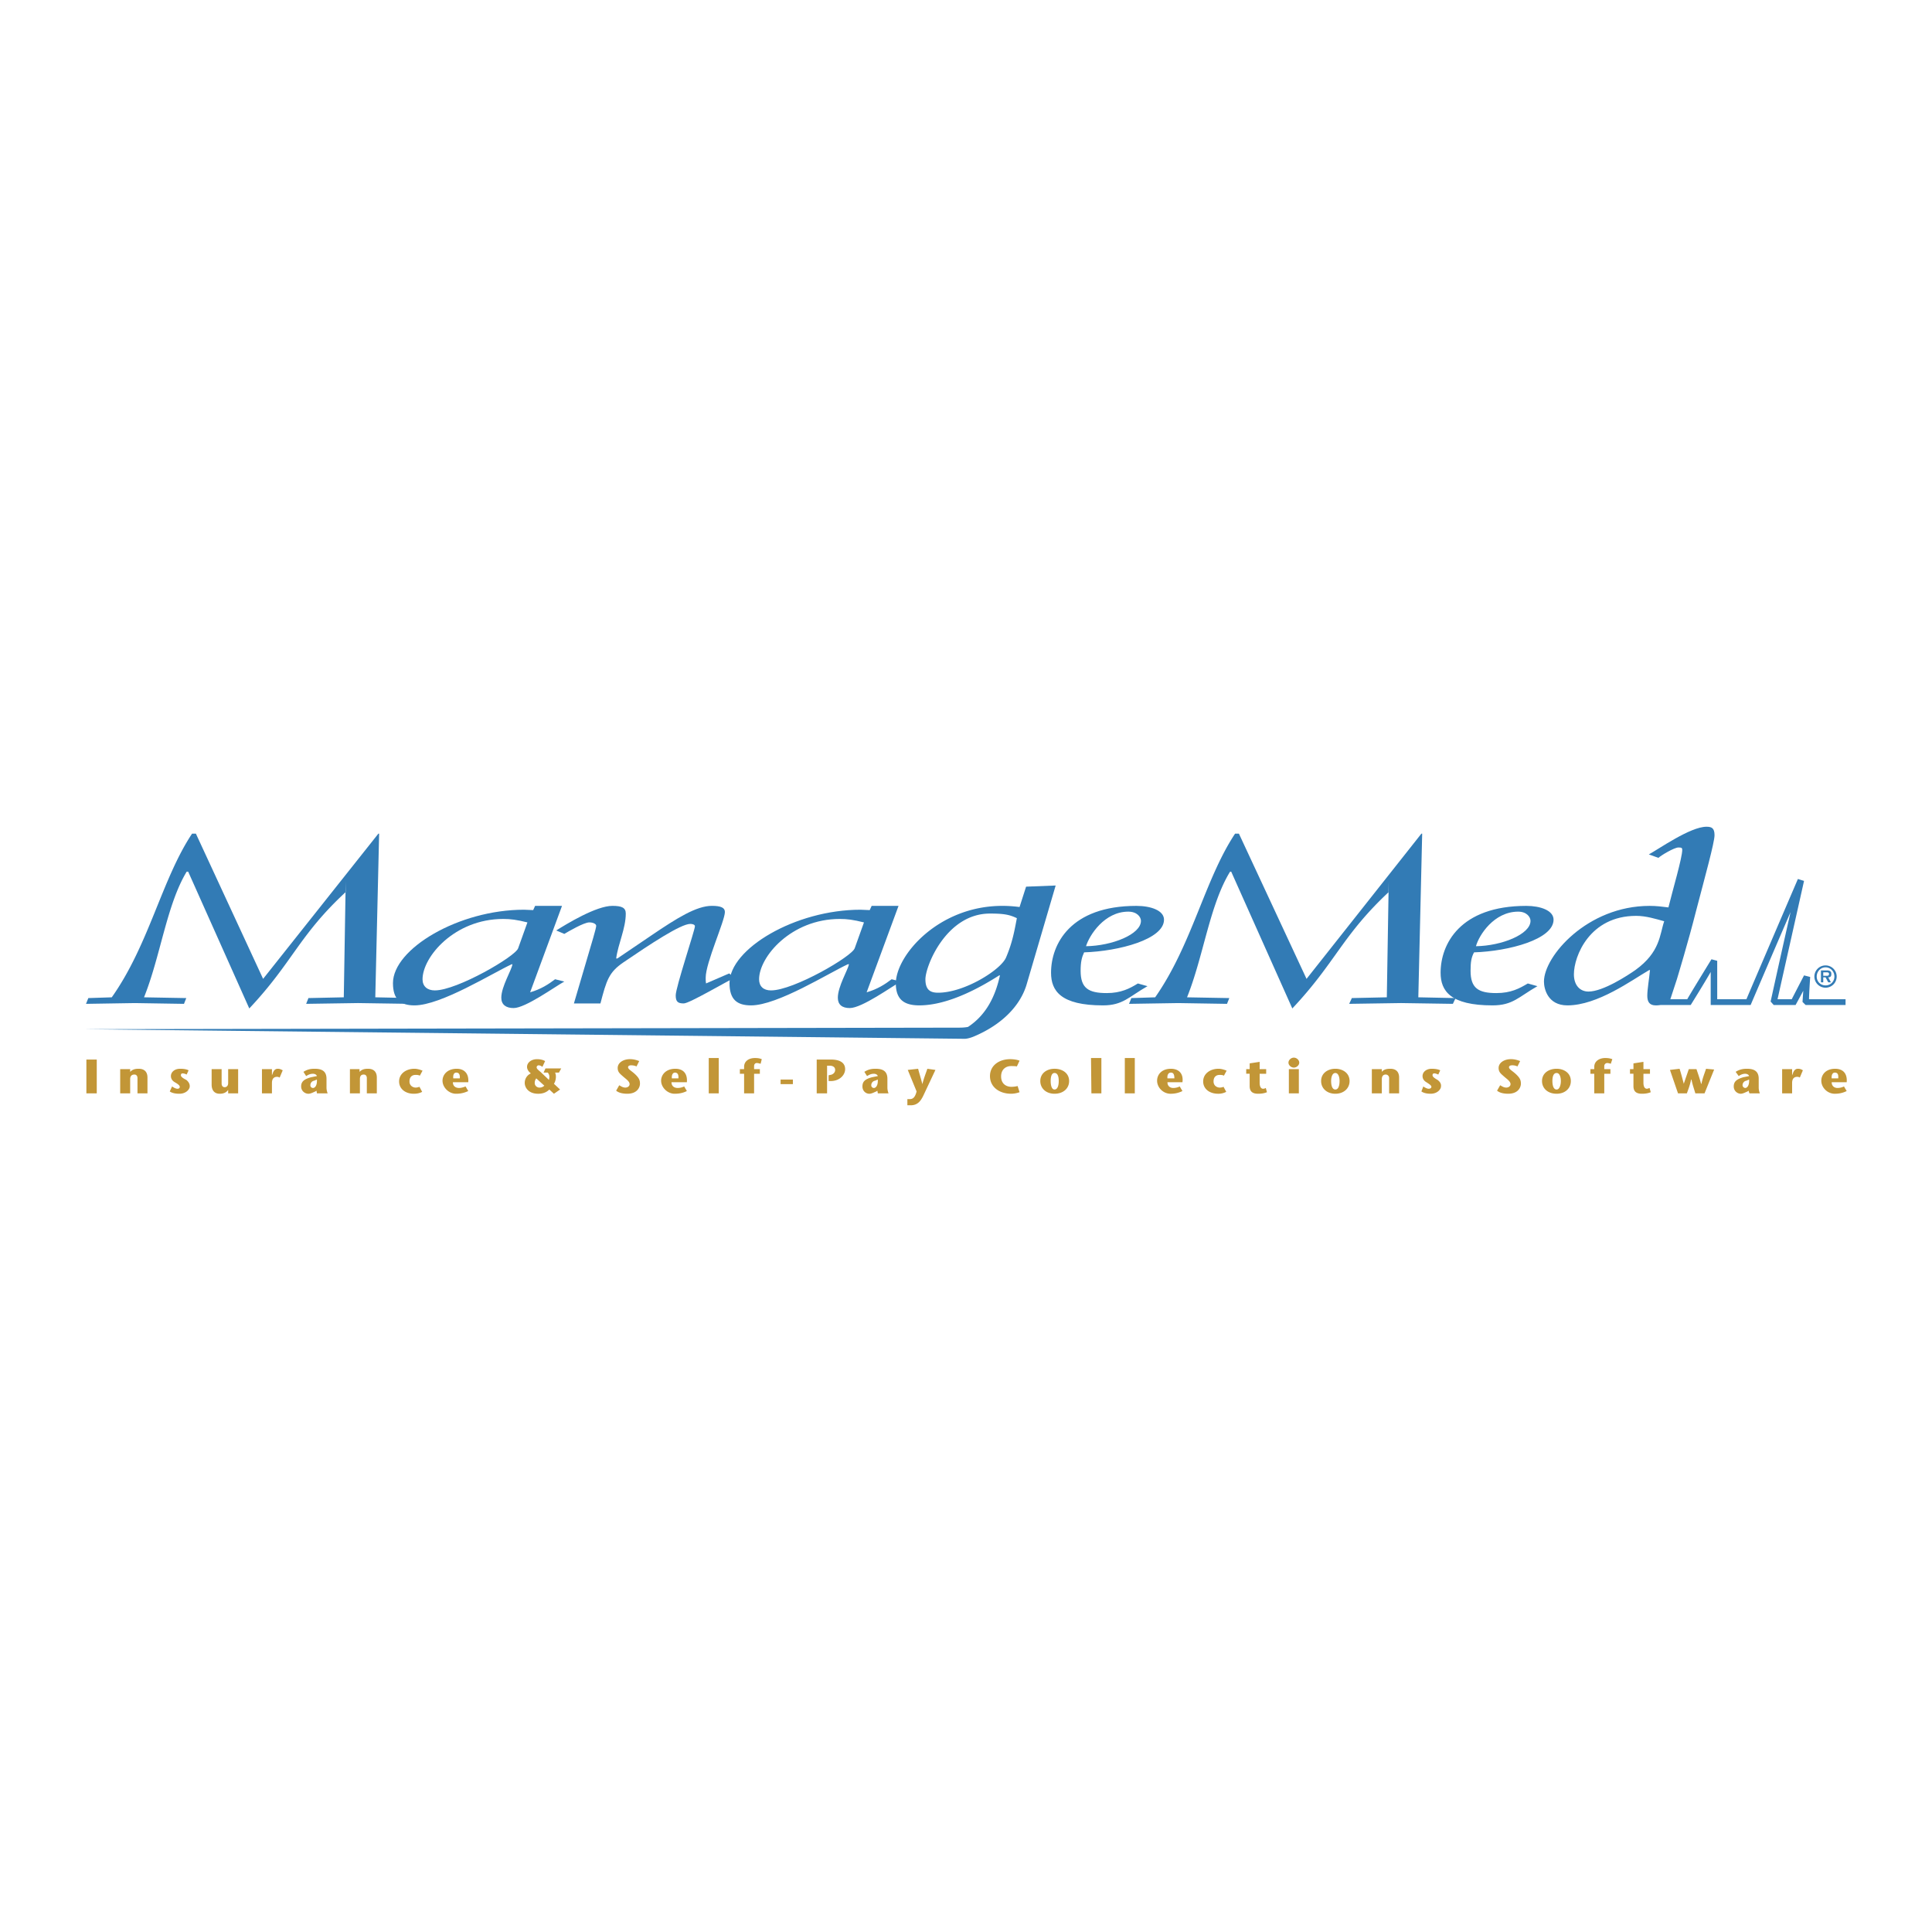 <svg xmlns="http://www.w3.org/2000/svg" width="2500" height="2500" viewBox="0 0 192.756 192.756"><g fill-rule="evenodd" clip-rule="evenodd"><path fill="#fff" d="M0 0h192.756v192.756H0V0z"/><path d="M51.701 94.596c-.229.805-6.094 4.217-8.317 4.217-.767 0-1.227-.422-1.227-1.111 0-2.224 3.182-6.018 8.049-6.018.728 0 1.342.076 2.415.345l-.92 2.567zm1.686-4.216l-.191.421c-.307 0-.613-.038-.92-.038-6.516 0-13.07 3.909-13.07 7.321 0 1.648.767 2.223 2.146 2.223 2.645 0 7.781-3.219 9.697-4.102h.077c-.077.576-1.111 2.225-1.111 3.336 0 .689.46 1.033 1.227 1.033 1.188 0 4.139-2.145 5.06-2.645l-.92-.229c-.651.498-1.418.996-2.491 1.303l3.181-8.624h-2.685v.001z" fill="#327bb5"/><path d="M57.259 100.115l1.917-6.516c.191-.651.307-1.111.307-1.227 0-.191-.307-.345-.69-.345-.537 0-2.108.92-2.491 1.149l-.805-.345c1.035-.651 3.986-2.453 5.596-2.453.958 0 1.341.191 1.341.766 0 1.495-.767 3.028-.958 4.484h.115l3.45-2.338c2.491-1.687 4.446-2.913 5.979-2.913.92 0 1.303.191 1.303.613 0 .882-1.916 5.06-1.916 6.554 0 .191 0 .383.038.574l2.3-.996.575.422c-.729.307-4.523 2.568-5.098 2.568-.575 0-.805-.152-.805-.805 0-.805 1.917-6.516 1.917-6.899 0-.153-.23-.23-.46-.23-.958 0-4.024 2.031-6.669 3.833-1.457.996-1.687 1.764-2.299 4.102h-2.647v.002z" fill="#327bb5"/><path d="M85.278 94.596c-.23.805-6.095 4.217-8.356 4.217-.767 0-1.188-.422-1.188-1.111 0-2.224 3.182-6.018 8.049-6.018.728 0 1.341.076 2.415.345l-.92 2.567zm1.686-4.216l-.192.421c-.307 0-.651-.038-.919-.038-6.516 0-13.07 3.909-13.07 7.321 0 1.648.766 2.223 2.146 2.223 2.645 0 7.743-3.219 9.659-4.102h.115c-.115.576-1.112 2.225-1.112 3.336 0 .689.421 1.033 1.188 1.033 1.227 0 4.178-2.145 5.098-2.645l-.92-.229c-.651.498-1.418.996-2.492 1.303l3.182-8.624h-2.683v.001zM113.832 91.875c0 1.342-2.873 2.491-5.48 2.529.346-1.111 1.84-3.449 4.217-3.449.88 0 1.263.536 1.263.92zm-.307 6.246c-.805.5-1.686.959-3.104.959-1.84 0-2.607-.498-2.607-2.223 0-.882.115-1.342.346-1.84 3.488-.115 7.973-1.303 7.973-3.258 0-.92-1.303-1.379-2.76-1.379-6.594 0-8.51 3.833-8.51 6.669 0 1.801.959 3.258 5.176 3.258 1.992 0 2.566-.844 4.445-1.916l-.959-.27zM152.699 91.875c0 1.342-2.875 2.491-5.443 2.529.307-1.111 1.801-3.449 4.217-3.449.841 0 1.226.536 1.226.92zm-.269 6.246c-.842.5-1.686.959-3.143.959-1.801 0-2.568-.498-2.568-2.223 0-.882.078-1.342.346-1.84 3.488-.115 7.934-1.303 7.934-3.258 0-.92-1.303-1.379-2.721-1.379-6.631 0-8.549 3.833-8.549 6.669 0 1.801.959 3.258 5.176 3.258 2.031 0 2.605-.844 4.484-1.916l-.959-.27zM157.029 97.203c0-1.802 1.572-5.827 6.209-5.827.998 0 1.955.307 2.799.537-.459 1.342-.383 3.066-2.875 4.869-.766.535-3.219 2.146-4.676 2.146-.843 0-1.457-.614-1.457-1.725zm10.274.498c.113-.385 1.111-3.642 1.916-6.823.881-3.373 1.84-6.823 1.84-7.551s-.307-.843-.805-.843c-1.611 0-4.754 2.223-5.75 2.76l.959.345c.229-.23 1.57-1.035 1.992-1.035.307 0 .383.038.383.23 0 .805-.957 4.024-1.379 5.749-.613-.076-1.189-.153-1.879-.153-6.209 0-10.539 5.021-10.539 7.55 0 .729.383 2.377 2.338 2.377 3.027 0 6.438-2.529 8.164-3.525h.076c-.076.842-.268 1.916-.268 2.566 0 .615.229.959.842.959.346 0 .844-.152 1.381-.383l.729-2.223z" fill="#327bb5"/><path fill="#c29637" d="M8.619 105.711h1.035v3.373H8.619v-3.373zM12.988 106.938c.23-.23.46-.307.843-.307.575 0 .882.307.882.881v1.572h-.997v-1.533c0-.152-.077-.344-.307-.344-.269 0-.422.152-.422.459v1.418h-.996v-2.414h.996v.268h.001zM18.623 107.207a.987.987 0 0 0-.383-.115c-.153 0-.192.076-.192.191 0 .152.23.307.537.459.383.307.345.613.345.652 0 .268-.345.729-1.035.729-.307 0-.69-.039-.958-.23l.23-.498c.153.115.383.23.537.23s.23-.078.23-.191c0-.154-.23-.307-.498-.461-.269-.152-.384-.383-.384-.613 0-.383.345-.729.92-.729.345 0 .613.039.843.154l-.192.422zM22.763 108.738c-.192.27-.46.385-.843.385-.499 0-.805-.307-.805-.92v-1.533h.997v1.457c0 .152.077.344.307.344.077 0 .345-.037.345-.422v-1.379h.996v2.414h-.996v-.346h-.001zM27.132 107.283l.077-.191c.039-.115.153-.461.499-.461.23 0 .345.076.499.154l-.307.727c-.077-.037-.115-.076-.269-.076-.23 0-.499.115-.499.613v1.035h-.997v-2.414h.997v.613zM31.617 107.705c.038.65-.23.842-.383.842s-.269-.113-.269-.268c0-.23.153-.422.383-.459l.269-.115zm-.038 1.111c0 .076.038.191.038.268h1.073a1.579 1.579 0 0 1-.115-.613v-.844c0-.842-.575-.996-1.188-.996-.345 0-.69.039-1.112.307l.269.422c.191-.115.383-.23.69-.23.153 0 .345.078.383.23l-.575.115c-.689.191-.997.422-.997.92 0 .459.383.729.728.729.23 0 .499-.154.69-.23l.116-.078zM35.871 106.938c.23-.23.459-.307.843-.307.575 0 .882.307.882.881v1.572h-.997v-1.533c0-.152-.076-.344-.307-.344-.268 0-.383.152-.383.459v1.418h-.997v-2.414h.958v.268h.001zM42.119 108.932c-.268.152-.575.191-.843.191-.843 0-1.457-.498-1.457-1.227 0-.768.69-1.266 1.533-1.266.23 0 .537.076.805.191l-.268.498c-.153-.076-.307-.076-.421-.076-.345 0-.613.191-.613.652 0 .459.383.613.613.613.153 0 .268-.039.383-.076l.268.5zM45.223 107.59c-.038-.383.077-.576.307-.576.23 0 .383.154.345.576h-.652zm1.495.383c.077-.844-.383-1.342-1.15-1.342-.958 0-1.418.613-1.418 1.189 0 .689.651 1.303 1.341 1.303.345 0 .728-.039 1.227-.27l-.269-.459c-.191.076-.421.152-.651.152-.307 0-.613-.152-.613-.574h1.533v.001zM54.307 108.318a.691.691 0 0 1-.498.191c-.191 0-.46-.154-.46-.461 0-.229.077-.344.153-.459l.805.729zm1.687-1.724h-1.571l-.191.42h.421c.23.27.153.537.115.729l-.805-.766c-.307-.27-.422-.346-.422-.498 0-.115.115-.193.192-.193.115 0 .23.039.383.154l.269-.574c-.192-.115-.46-.191-.805-.191-.575 0-.997.344-.997.766 0 .307.23.537.383.652a1.028 1.028 0 0 0-.613.957c0 .422.345 1.074 1.342 1.074.537 0 .881-.191 1.111-.422l.46.422.613-.422-.613-.574c.192-.27.268-.807.115-1.113h.383l.23-.421zM63.506 106.4c-.153-.076-.345-.115-.537-.115s-.306.078-.306.193c0 .191.306.344.651.65.46.422.536.652.536.998 0 .307-.229.996-1.265.996-.421 0-.843-.076-1.111-.307l.307-.537c.153.076.345.23.613.23.191 0 .421-.115.421-.346 0-.268-.345-.498-.613-.729-.345-.307-.575-.459-.575-.881 0-.537.575-.881 1.227-.881.46 0 .805.152.92.191l-.268.538zM67.033 107.59c-.038-.383.115-.576.307-.576.23 0 .383.154.345.576h-.652zm1.495.383c.076-.844-.345-1.342-1.15-1.342-.958 0-1.418.613-1.418 1.189 0 .689.651 1.303 1.342 1.303.345 0 .766-.039 1.227-.27l-.269-.459a1.49 1.49 0 0 1-.651.152c-.307 0-.613-.152-.613-.574h1.532v.001zM70.712 105.559h.997v3.525h-.997v-3.525zM75.887 106.133c-.153-.039-.268-.076-.383-.076-.153 0-.268.115-.268.307v.307h.575v.459h-.575v1.955h-.997v-1.955h-.422v-.459h.422v-.23c0-.613.536-.881 1.073-.881.153 0 .421 0 .689.115l-.114.458zM77.88 107.705h1.226v.459H77.88v-.459zM82.825 107.244c.153 0 .498-.152.498-.498 0-.307-.269-.422-.537-.422h-.268v2.76h-1.035v-3.373h1.418c.882 0 1.418.307 1.418.959 0 .574-.536 1.188-1.456 1.188h-.191v-.574l.153-.04zM87.577 107.705c.039.65-.23.842-.383.842s-.268-.113-.268-.268c0-.23.153-.422.383-.459l.268-.115zm-.038 1.111c0 .076.039.191.039.268h1.073a1.579 1.579 0 0 1-.115-.613v-.844c0-.842-.575-.996-1.188-.996-.345 0-.69.039-1.111.307l.268.422c.192-.115.383-.23.69-.23.153 0 .345.078.383.23l-.575.115c-.69.191-.958.422-.958.92 0 .459.345.729.69.729.23 0 .499-.154.69-.23l.114-.078zM91.602 106.631c.115.461.269.92.422 1.533.153-.613.345-1.072.499-1.533l.805.115-1.227 2.607c-.23.459-.537.92-1.227.92h-.345v-.613h.153c.269 0 .575 0 .767-.768l-.881-2.146 1.034-.115zM101.721 108.969a2.514 2.514 0 0 1-.844.154c-1.15 0-2.107-.652-2.107-1.764 0-1.035.881-1.686 2.031-1.686.23 0 .652.037.92.152l-.268.574c-.154-.037-.461-.037-.576-.037-.498 0-.996.307-.996 1.035s.498 1.035 1.035 1.035c.23 0 .459-.039.613-.078l.192.615zM103.791 107.857c0-.805.689-1.227 1.418-1.227.766 0 1.457.422 1.457 1.227 0 .729-.576 1.266-1.457 1.266-.844 0-1.418-.537-1.418-1.266zm1.035 0c0 .346.076.844.383.844.344 0 .422-.498.422-.844 0-.383-.078-.805-.422-.805-.307.001-.383.423-.383.805zM108.85 105.559h1.035v3.525h-.996l-.039-3.525zM112.223 105.559h.996v3.525h-.996v-3.525zM116.477 107.973c0 .422.307.574.576.574.268 0 .498-.076.65-.152l.27.459a2.6 2.6 0 0 1-1.189.27c-.727 0-1.34-.613-1.34-1.303 0-.576.422-1.189 1.379-1.189.805 0 1.266.498 1.15 1.342h-1.496v-.001zm.691-.383c0-.422-.115-.576-.346-.576s-.383.193-.346.576h.692zM122.342 108.932a1.657 1.657 0 0 1-.805.191c-.881 0-1.496-.498-1.496-1.227 0-.768.691-1.266 1.535-1.266.229 0 .535.076.805.191l-.27.498c-.152-.076-.307-.076-.422-.076-.344 0-.613.191-.613.652 0 .459.385.613.613.613a1 1 0 0 0 .385-.076l.268.5zM126.404 108.969c-.268.115-.574.154-.881.154-.613 0-.844-.27-.844-.768v-1.227h-.344v-.459h.344v-.576l.996-.152v.729h.652v.459h-.652v.883c0 .498.191.613.346.613.115 0 .191-.039.268-.078l.115.422zM129.088 106.516c.268 0 .537-.23.537-.498s-.27-.498-.537-.498-.537.23-.537.498.269.498.537.498zm-.498 2.568h.996v-2.414h-.996v2.414zM133.227 107.053c.307 0 .422.422.422.805 0 .346-.076.844-.422.844-.344 0-.42-.498-.42-.844 0-.383.113-.805.42-.805zm0 2.07c.844 0 1.42-.537 1.42-1.266 0-.805-.691-1.227-1.42-1.227-.727 0-1.418.422-1.418 1.227 0 .729.576 1.266 1.418 1.266zM137.865 106.938c.191-.23.459-.307.844-.307.574 0 .881.307.881.881v1.572h-.996v-1.533c0-.152-.115-.344-.346-.344s-.383.152-.383.459v1.418h-.996v-2.414h.996v.268zM143.5 107.207c-.191-.078-.307-.115-.383-.115-.154 0-.193.076-.193.191 0 .152.23.307.5.459.42.307.344.613.344.652 0 .268-.344.729-1.035.729-.268 0-.65-.039-.92-.23l.191-.498c.154.115.385.23.537.23.154 0 .27-.078.27-.191 0-.154-.27-.307-.5-.461-.268-.152-.383-.383-.383-.613 0-.383.346-.729.92-.729.307 0 .613.039.844.154l-.192.422zM151.395 106.4a1.116 1.116 0 0 0-.535-.115c-.191 0-.307.078-.307.193 0 .191.307.344.65.65.461.422.537.652.537.998 0 .307-.23.996-1.264.996-.422 0-.844-.076-1.113-.307l.307-.537c.154.076.346.23.613.23.193 0 .422-.115.422-.346 0-.268-.344-.498-.613-.729-.344-.307-.574-.459-.574-.881 0-.537.574-.881 1.227-.881.459 0 .805.152.92.191l-.27.538zM155.305 107.053c.307 0 .422.422.422.805 0 .346-.115.844-.422.844-.344 0-.422-.498-.422-.844 0-.383.078-.805.422-.805zm0 2.07c.844 0 1.418-.537 1.418-1.266 0-.805-.689-1.227-1.418-1.227-.766 0-1.457.422-1.457 1.227 0 .729.576 1.266 1.457 1.266zM160.709 106.133a1.386 1.386 0 0 0-.344-.076.302.302 0 0 0-.307.307v.307h.613v.459h-.613v1.955h-.998v-1.955h-.383v-.459h.383v-.23c0-.613.576-.881 1.074-.881.191 0 .422 0 .729.115l-.154.458zM164.695 108.969c-.268.115-.574.154-.881.154-.613 0-.844-.27-.844-.768v-1.227h-.346v-.459h.346v-.576l.996-.152v.729h.652v.459h-.652v.883c0 .498.191.613.346.613.076 0 .152-.039.268-.078l.115.422zM169.258 106.67c.152.459.307.881.459 1.457h.039c.113-.576.307-1.035.459-1.496l.805.076-.957 2.377h-.92c-.115-.422-.27-.805-.385-1.379h-.037c-.115.574-.27.957-.422 1.379h-.883l-.805-2.338.959-.115c.152.461.268.92.422 1.496.191-.576.346-.998.498-1.457h.768zM174.508 107.705c.039.65-.23.842-.383.842-.115 0-.27-.113-.27-.268 0-.23.154-.422.385-.459l.268-.115zm-.039 1.111c0 .076.039.191.078.268h1.035a1.56 1.56 0 0 1-.115-.613v-.844c0-.842-.576-.996-1.189-.996-.307 0-.689.039-1.111.307l.307.422c.154-.115.383-.23.652-.23.152 0 .344.078.383.23l-.574.115c-.652.191-.959.422-.959.92a.72.72 0 0 0 .689.729c.23 0 .498-.154.691-.23l.113-.078zM178.801 107.283l.076-.191c.039-.115.154-.461.498-.461.23 0 .385.076.498.154l-.307.727c-.037-.037-.113-.076-.268-.076-.23 0-.498.115-.498.613v1.035h-.996v-2.414h.996v.613h.001zM182.748 107.973c0 .422.307.574.576.574.268 0 .498-.076.65-.152l.27.459c-.461.23-.883.27-1.189.27-.729 0-1.342-.613-1.342-1.303 0-.576.422-1.189 1.381-1.189.805 0 1.227.498 1.15 1.342h-1.496v-.001zm.652-.383c.039-.422-.076-.576-.346-.576-.191 0-.344.193-.307.576h.653z"/><path d="M102.373 88.463l-.652 2.031a12.97 12.97 0 0 0-1.725-.115c-6.363 0-10.618 4.944-10.618 7.741 0 1.611.843 2.186 2.338 2.186 2.99 0 6.285-1.916 7.973-2.99h.076c-.422 1.918-1.266 3.873-3.181 5.137 0 0-.307.076-.881.076l-87.199.154 87.736.959c.383 0 .92-.23.92-.23 2.912-1.227 4.637-3.145 5.25-5.137l2.914-9.927-2.951.115zm-1.994 7.053c-.498 1.227-4.139 3.527-6.784 3.527-.767 0-1.266-.27-1.266-1.342 0-1.304 2.07-6.555 6.44-6.555 1.418 0 1.955.115 2.684.46-.23 1.188-.422 2.376-1.074 3.91z" fill="#327bb5"/><path d="M26.25 97.662l11.5-14.488h.076l-.383 16.328 3.68.076-.23.576-5.174-.078-5.174.078.229-.576 3.526-.076.192-11.576V89c-4.676 4.331-5.29 7.014-9.621 11.614l-6.095-13.645h-.153c-1.993 3.296-2.606 8.433-4.254 12.534l4.216.076-.229.576-4.906-.078-4.868.078.23-.576 2.338-.076c3.718-5.251 4.982-11.767 8.011-16.328h.383l6.706 14.487zM130.354 97.662l11.459-14.488h.078l-.385 16.328 3.719.076-.27.576-5.174-.078-5.174.078.268-.576 3.488-.076.191-11.576V89c-4.637 4.331-5.289 7.014-9.619 11.614l-6.096-13.645h-.115c-2.031 3.296-2.645 8.433-4.293 12.534l4.217.076-.23.576-4.867-.078-4.906.078.23-.576 2.375-.076c3.68-5.251 4.945-11.767 7.973-16.328h.385l6.746 14.487zM184.129 99.693H180.487c0-.498.115-2.223.115-2.223l-.613-.154s-1.072 2.07-1.227 2.377h-1.418l2.645-11.805-.613-.192s-4.982 11.614-5.135 11.997h-2.914V95.86l-.574-.153s-2.262 3.679-2.414 3.986h-2.148l-.996.574h3.488s1.342-2.146 1.994-3.295v3.295h3.984s2.492-5.825 3.986-9.275a1406.17 1406.17 0 0 0-1.992 8.931l.307.344h2.186s.42-.766.766-1.418c-.039.537-.076 1.113-.076 1.113l.307.305h3.986v-.574h-.002z" fill="#327bb5"/><path d="M182.135 98.314c-.498 0-.881-.385-.881-.883s.383-.92.881-.92c.5 0 .883.422.883.92s-.383.883-.883.883zm0 .229a1.112 1.112 0 1 0-.002-2.224 1.112 1.112 0 0 0 .002 2.224zm.269-1.033c.191 0 .307-.078.307-.307 0-.115 0-.23-.115-.307-.115-.078-.23-.078-.346-.078h-.574v1.189h.23v-.497h.229l.27.498h.268l-.269-.498zm-.498-.155v-.345h.307c.113 0 .268 0 .268.154 0 .152-.076.191-.23.191h-.345z" fill="#327bb5"/></g></svg>